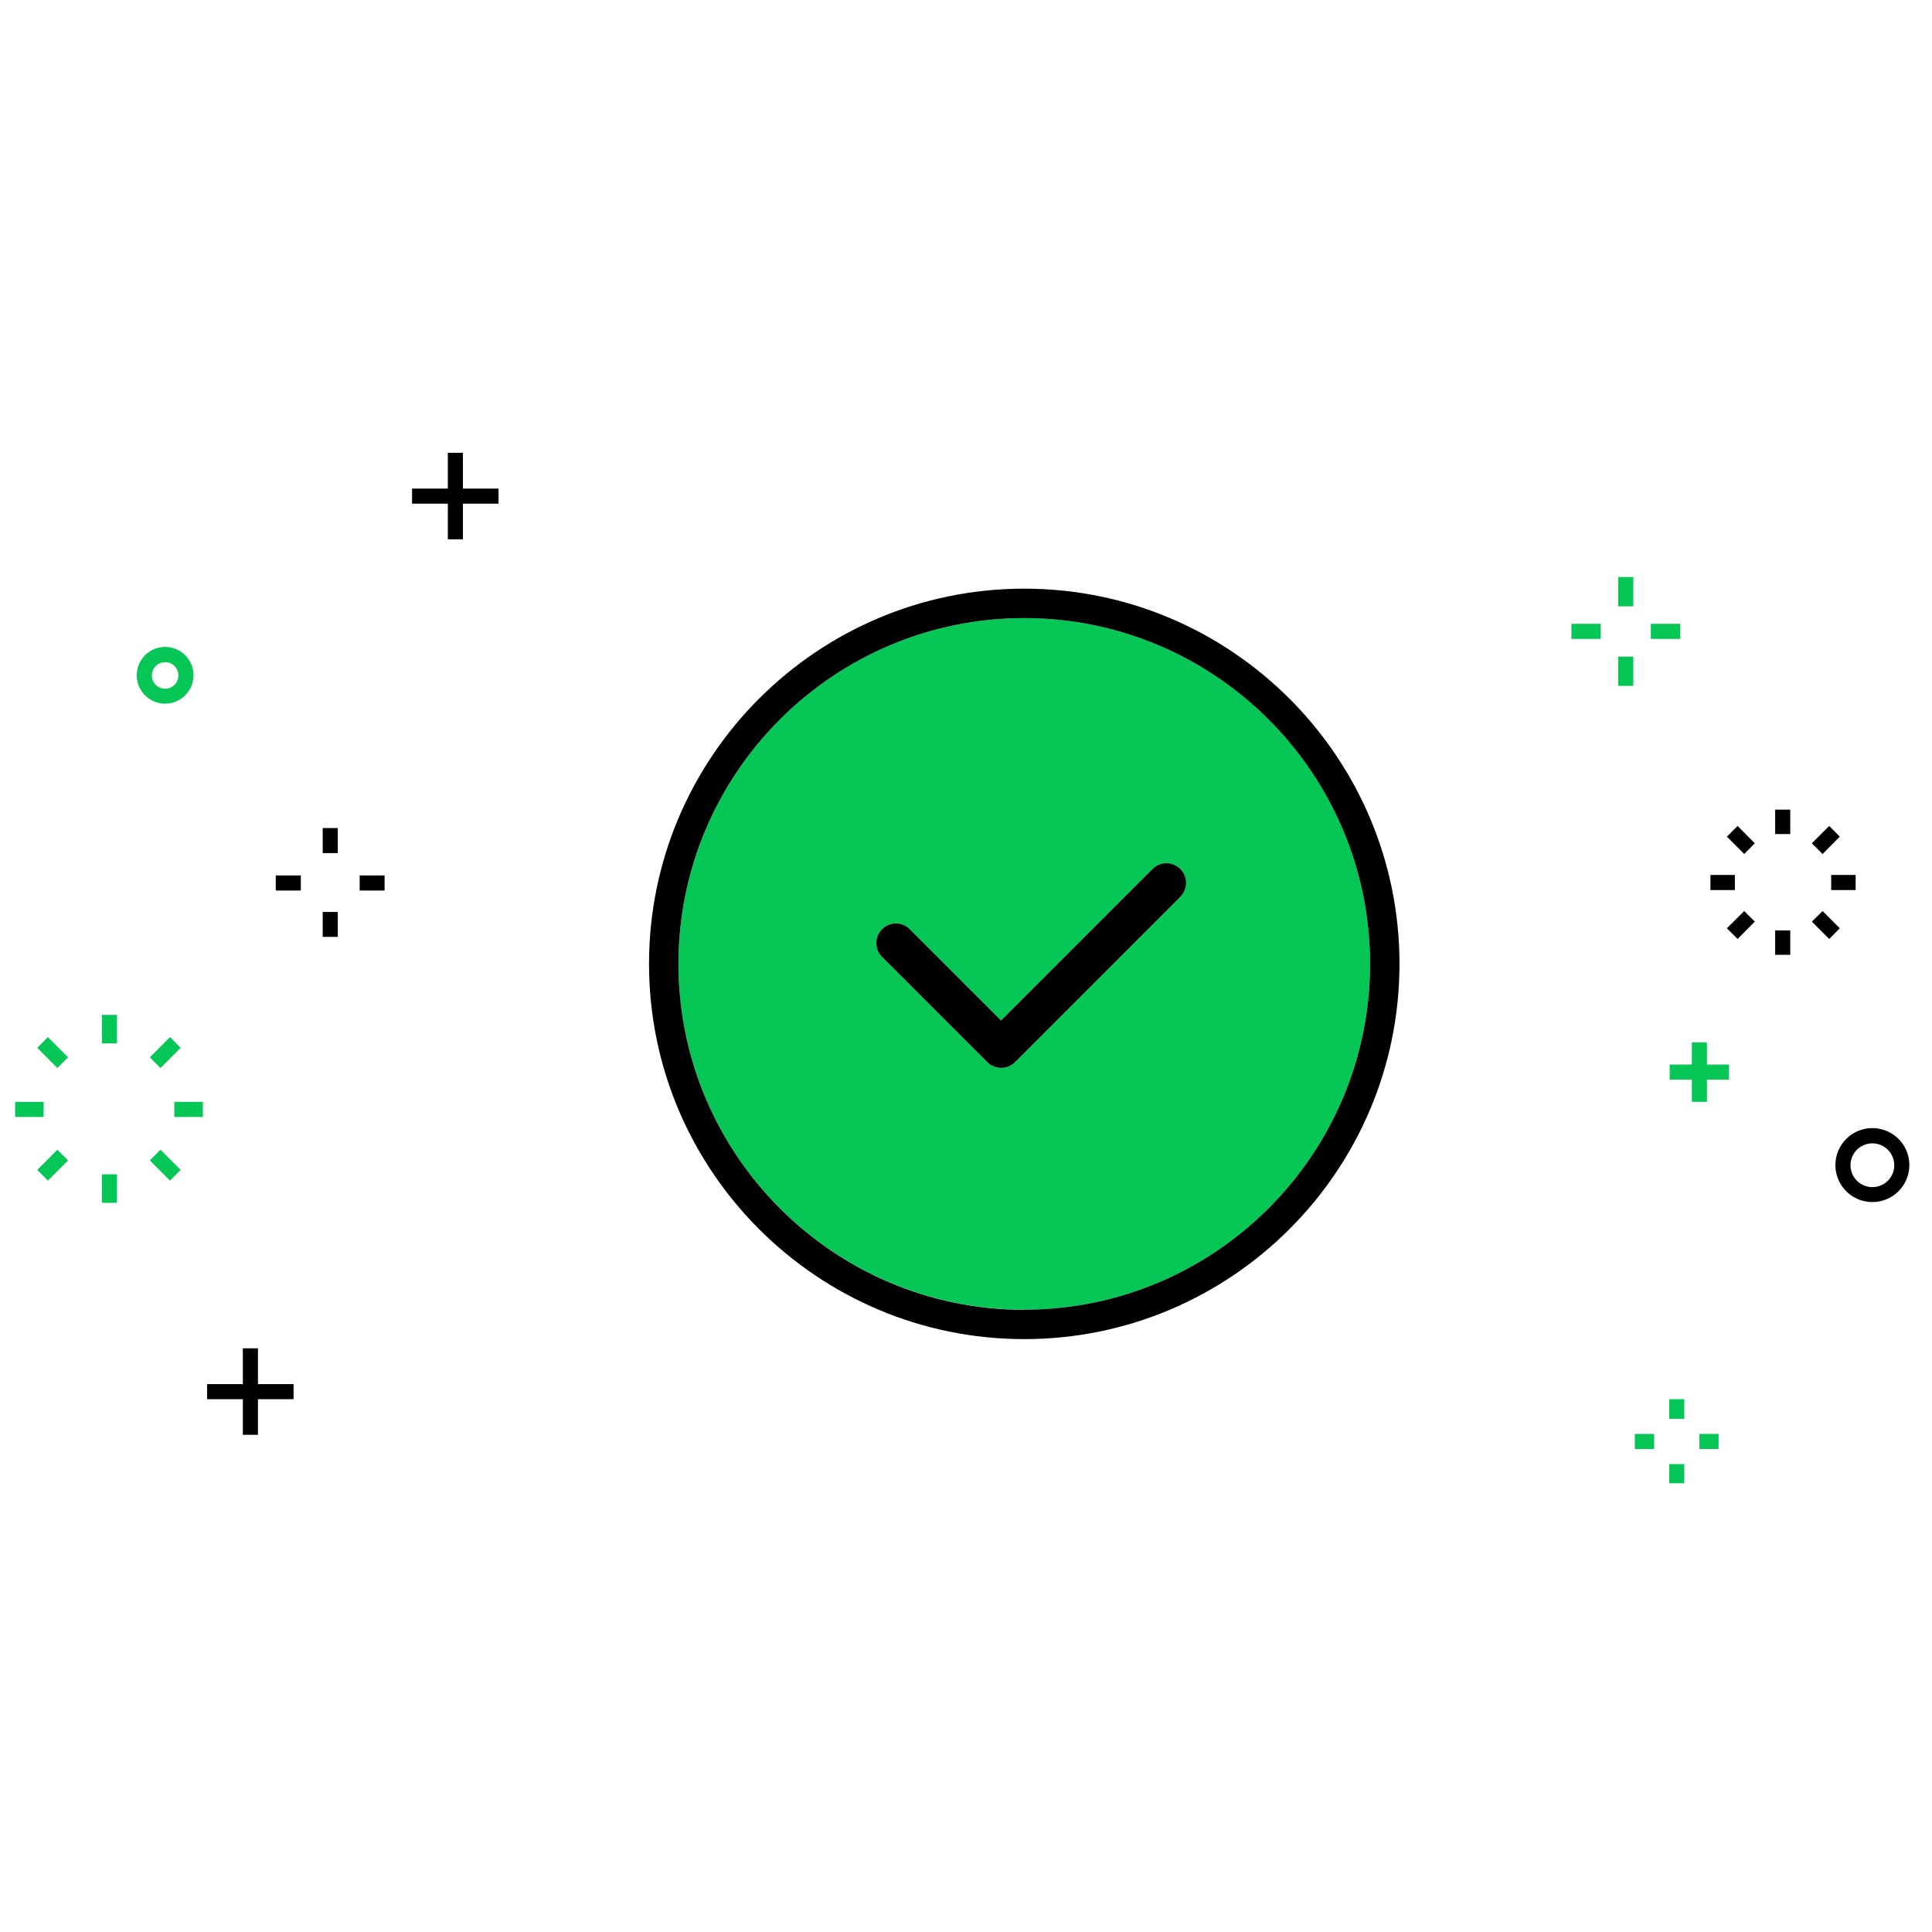 <svg width="256" height="256" viewBox="0 0 256 256" fill="none" xmlns="http://www.w3.org/2000/svg">
<path d="M241.5 113.16L240.08 111.74L242.38 109.44L243.78 110.86L241.5 113.16ZM232.52 122.12L231.12 120.72L228.82 123L230.24 124.42L232.52 122.12ZM243.78 123L241.5 120.72L240.08 122.12L242.38 124.42L243.78 123ZM232.52 111.74L230.24 109.44L228.82 110.86L231.12 113.16L232.52 111.74ZM245.88 115.94H242.64V117.94H245.88V115.94ZM229.88 115.94H226.64V117.94H229.88V115.94ZM237.22 123.28H235.22V126.52H237.22V123.28ZM237.22 107.28H235.22V110.52H237.22V107.28Z" fill="black"/>
<path d="M21.9 93.24C21.155 93.244 20.427 93.027 19.806 92.616C19.185 92.205 18.7 91.62 18.412 90.933C18.124 90.246 18.047 89.49 18.19 88.759C18.333 88.028 18.689 87.356 19.214 86.828C19.739 86.301 20.409 85.941 21.139 85.794C21.869 85.647 22.626 85.72 23.314 86.004C24.002 86.288 24.591 86.77 25.005 87.389C25.419 88.008 25.64 88.736 25.64 89.48C25.64 90.474 25.247 91.427 24.546 92.132C23.845 92.836 22.894 93.235 21.9 93.24ZM21.9 87.74C21.55 87.736 21.207 87.836 20.915 88.028C20.622 88.22 20.394 88.495 20.258 88.817C20.122 89.14 20.086 89.495 20.153 89.838C20.22 90.182 20.388 90.497 20.636 90.744C20.883 90.992 21.198 91.16 21.542 91.227C21.885 91.294 22.24 91.258 22.563 91.122C22.885 90.986 23.16 90.758 23.352 90.465C23.544 90.173 23.644 89.83 23.64 89.48C23.635 89.02 23.45 88.581 23.125 88.255C22.799 87.93 22.36 87.745 21.9 87.74Z" fill="#06C755"/>
<path d="M216.42 80.34H214.42V76.46H216.42V80.34ZM216.42 87H214.42V90.88H216.42V87ZM222.64 82.66H218.74V84.66H222.64V82.66ZM212.1 82.66H208.22V84.66H212.1V82.66Z" fill="#06C755"/>
<path d="M223.18 188H221.18V185.4H223.18V188ZM223.18 194H221.18V196.54H223.18V194ZM227.72 190H225.18V192H227.72V190ZM219.18 190H216.62V192H219.18V190Z" fill="#06C755"/>
<path d="M44.76 113.04H42.76V109.72H44.76V113.04ZM44.76 120.84H42.76V124.14H44.76V120.84ZM50.96 116H47.66V118H50.96V116ZM39.86 116H36.54V118H39.86V116Z" fill="black"/>
<path d="M38.9 183.4H34.18V178.66H32.18V183.4H27.44V185.4H32.18V190.12H34.18V185.4H38.9V183.4Z" fill="black"/>
<path d="M66.06 64.74H61.34V60H59.34V64.74H54.6V66.74H59.34V71.46H61.34V66.74H66.06V64.74Z" fill="black"/>
<path d="M229.1 141.06H226.18V138.12H224.18V141.06H221.24V143.06H224.18V146H226.18V143.06H229.1V141.06Z" fill="#06C755"/>
<path d="M248.12 159.28C247.149 159.284 246.199 158.999 245.39 158.463C244.581 157.926 243.95 157.161 243.577 156.264C243.204 155.368 243.105 154.381 243.293 153.429C243.482 152.477 243.949 151.602 244.635 150.915C245.322 150.229 246.197 149.762 247.149 149.573C248.101 149.385 249.088 149.484 249.984 149.857C250.881 150.23 251.646 150.861 252.183 151.67C252.719 152.479 253.004 153.429 253 154.4C252.995 155.693 252.479 156.931 251.565 157.845C250.651 158.759 249.413 159.275 248.12 159.28ZM248.12 151.5C247.546 151.496 246.983 151.663 246.503 151.979C246.024 152.295 245.649 152.747 245.427 153.276C245.204 153.806 245.144 154.39 245.253 154.953C245.363 155.517 245.638 156.036 246.042 156.443C246.447 156.851 246.964 157.129 247.527 157.243C248.09 157.356 248.674 157.3 249.205 157.081C249.736 156.862 250.19 156.491 250.51 156.013C250.829 155.536 251 154.974 251 154.4C251 153.634 250.697 152.9 250.158 152.356C249.618 151.813 248.886 151.505 248.12 151.5Z" fill="black"/>
<path d="M15.5 138.26H13.5V134.48H15.5V138.26ZM15.5 155.6H13.5V159.38H15.5V155.6ZM5.78 146H2V148H5.78V146ZM26.88 146H23.1V148H26.88V146ZM9.02 140.1L6.34 137.42L4.94 138.84L7.6 141.52L9.02 140.1ZM23.94 155.02L21.26 152.34L19.86 153.76L22.52 156.44L23.94 155.02ZM9.02 153.76L7.6 152.34L4.94 155.02L6.34 156.44L9.02 153.76ZM23.94 138.84L22.52 137.42L19.86 140.1L21.26 141.52L23.94 138.84Z" fill="#06C755"/>
<path d="M135.72 81.9C110.46 81.9 89.9 102.46 89.9 127.72C89.9 152.98 110.46 173.54 135.72 173.54C160.98 173.54 181.54 152.98 181.54 127.72C181.54 102.46 161 81.9 135.72 81.9ZM156.4 118.84L134.5 140.74C134 141.24 133.34 141.5 132.66 141.5C131.98 141.5 131.3 141.22 130.82 140.74L116.88 126.8C115.86 125.78 115.86 124.14 116.88 123.12C117.9 122.1 119.54 122.1 120.54 123.12L132.64 135.22L152.72 115.14C153.74 114.12 155.38 114.12 156.4 115.14C157.42 116.16 157.42 117.8 156.4 118.82V118.84Z" fill="#06C755"/>
<path d="M135.72 78C108.3 78 86 100.3 86 127.72C86 155.14 108.3 177.44 135.72 177.44C163.14 177.44 185.44 155.14 185.44 127.72C185.44 100.3 163.14 78 135.72 78ZM135.72 173.56C110.46 173.56 89.9 152.98 89.9 127.72C89.9 102.46 110.46 81.9 135.72 81.9C160.98 81.9 181.54 102.46 181.54 127.72C181.54 152.98 160.98 173.54 135.72 173.54V173.56Z" fill="black"/>
<path d="M156.4 118.84L134.5 140.74C134 141.24 133.34 141.5 132.66 141.5C131.98 141.5 131.3 141.22 130.82 140.74L116.88 126.8C115.86 125.78 115.86 124.14 116.88 123.12C117.9 122.1 119.54 122.1 120.54 123.12L132.64 135.22L152.72 115.14C153.74 114.12 155.38 114.12 156.4 115.14C157.42 116.16 157.42 117.8 156.4 118.82V118.84Z" fill="black"/>
</svg>
